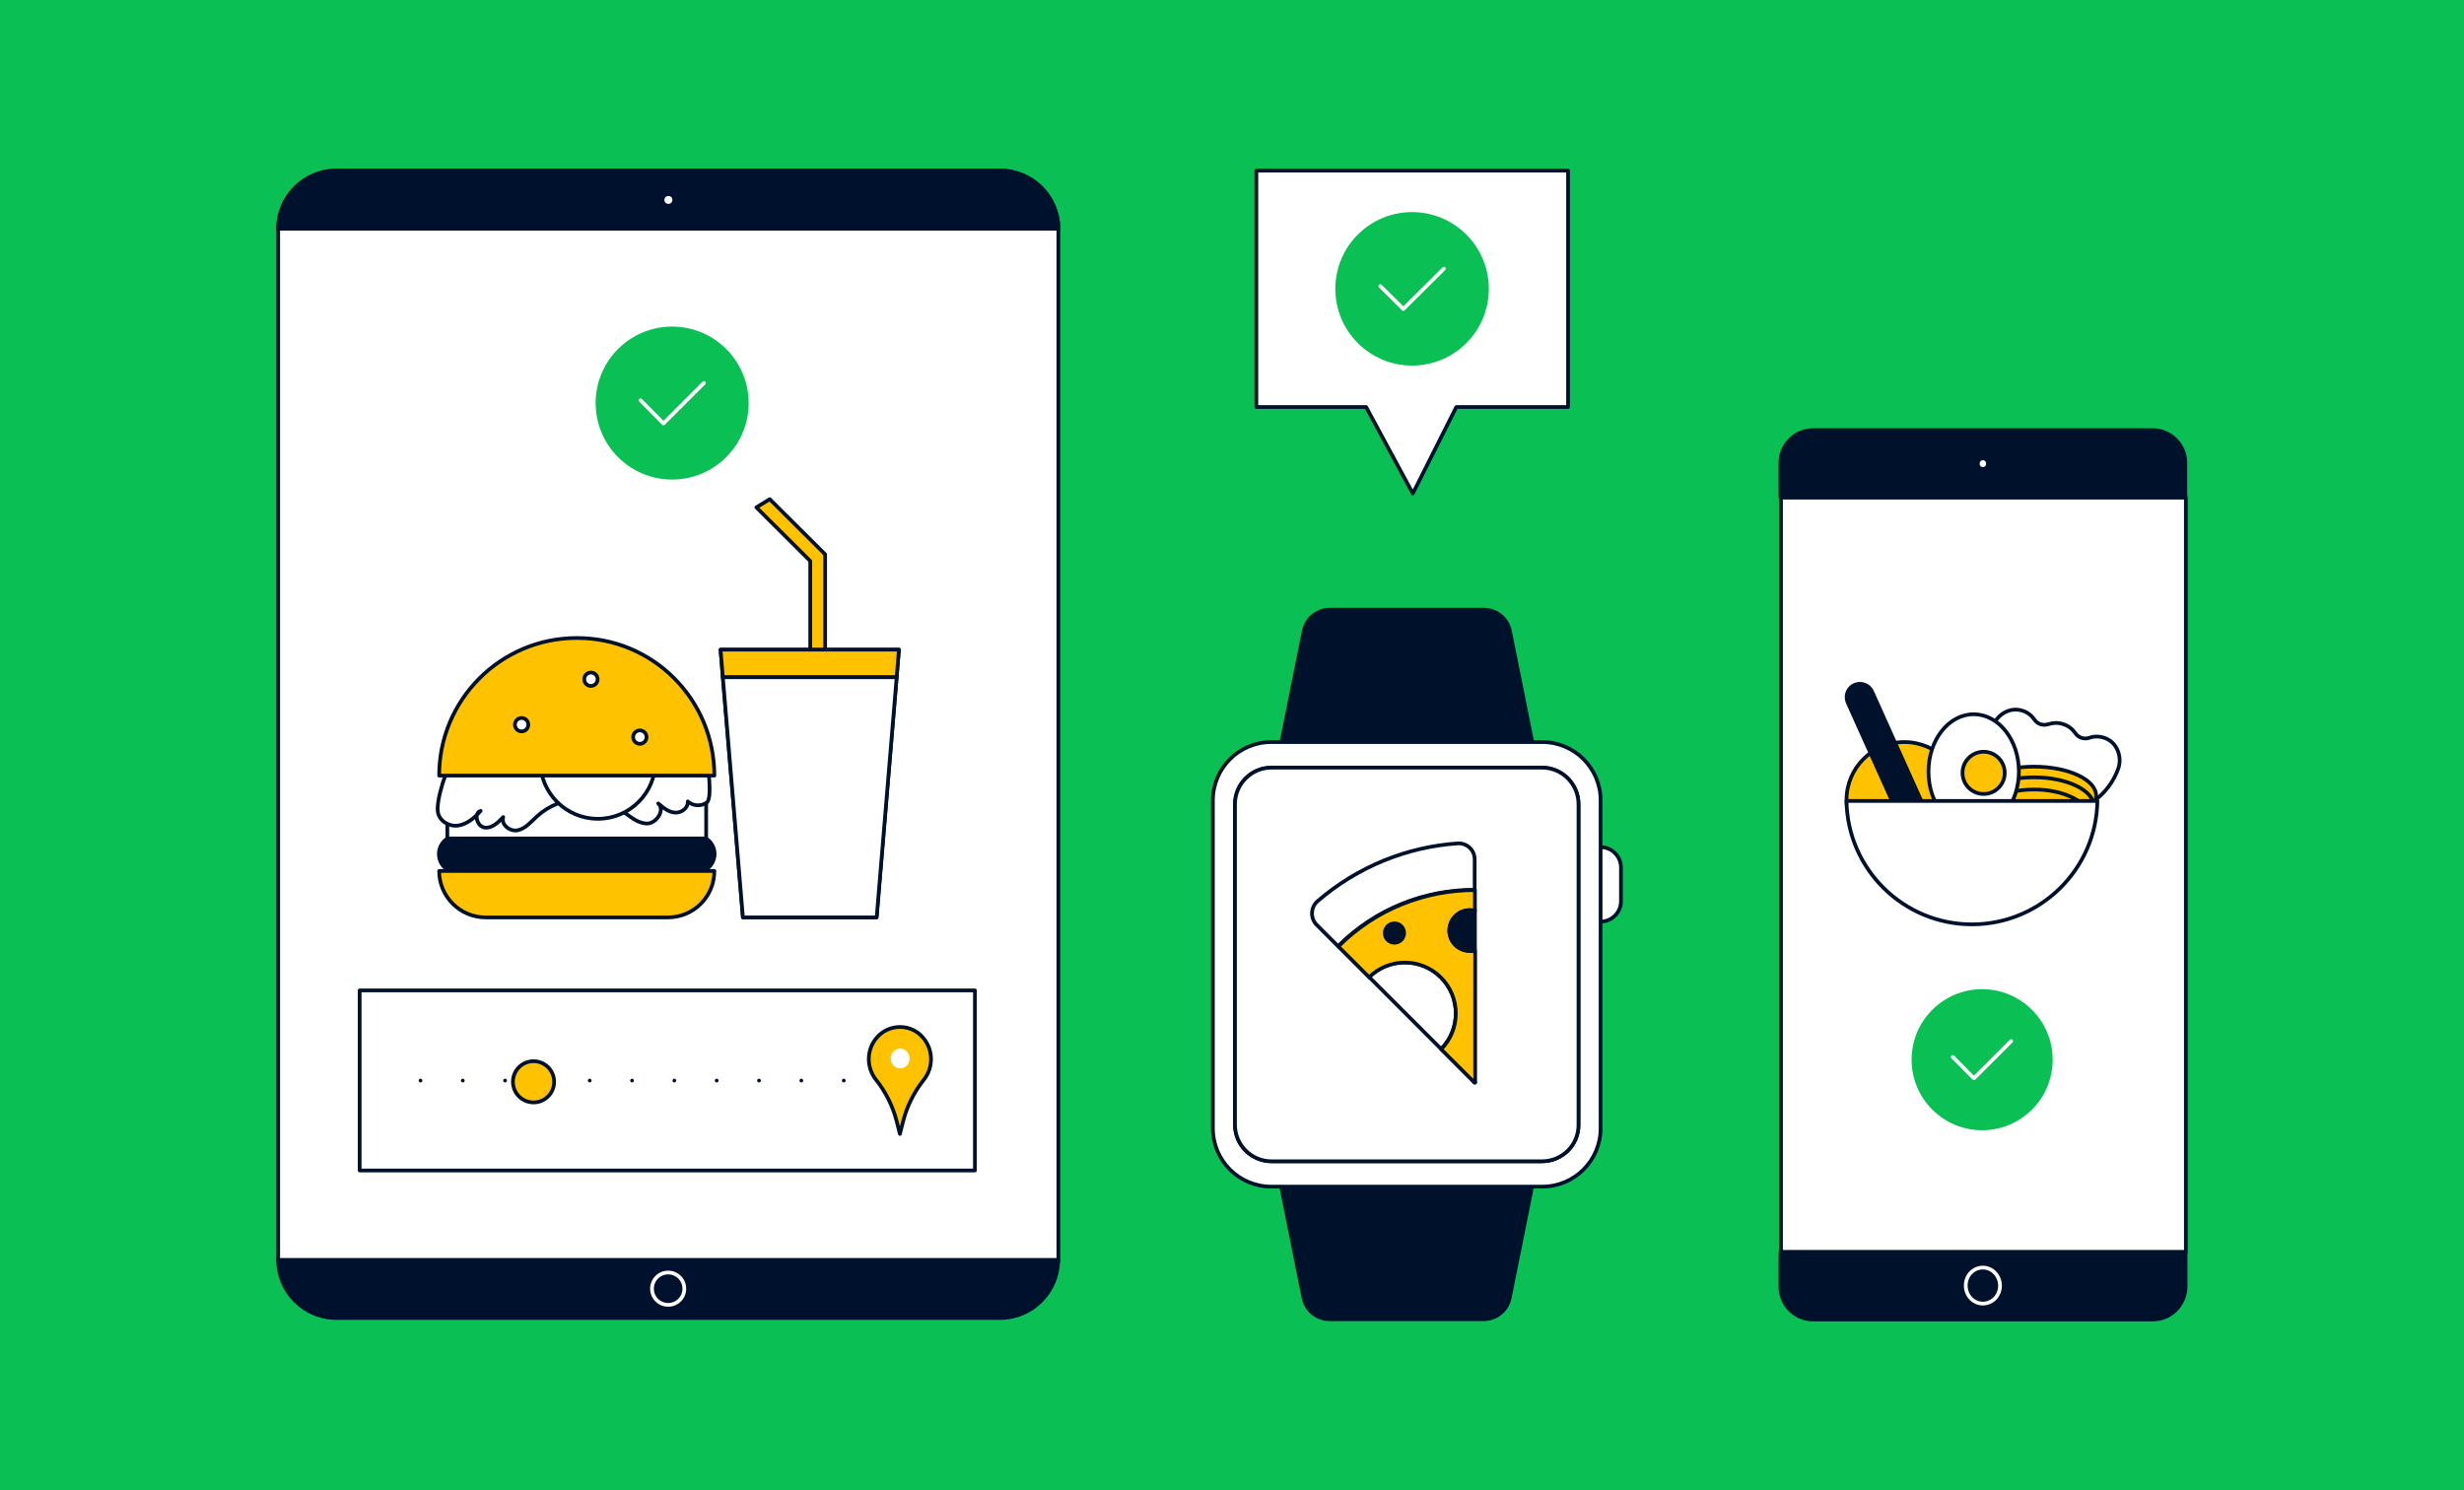 <svg xmlns="http://www.w3.org/2000/svg" xmlns:xlink="http://www.w3.org/1999/xlink" xml:space="preserve" id="Layer_1" x="0" y="0" version="1.1" viewBox="0 0 992 600"><style>.st0{fill:#E8EDF3}.st1{fill:#0ABF53;stroke:#00112C;stroke-width:2;stroke-linecap:round;stroke-linejoin:round;stroke-miterlimit:10}.st2{fill:#00112E;stroke:#00112E;stroke-width:2;stroke-linecap:round;stroke-linejoin:round;stroke-miterlimit:10}.st3{fill:#FFFFFF;stroke:#00112C;stroke-width:2;stroke-linecap:round;stroke-linejoin:round;stroke-miterlimit:10}.st4{fill:none;stroke:#00112C;stroke-width:2;stroke-linecap:round;stroke-linejoin:round;stroke-miterlimit:10}.st5{fill:#FFC200;stroke:#00112C;stroke-width:2;stroke-linecap:round;stroke-linejoin:round;stroke-miterlimit:10}.st7{fill:#0ABE53;stroke:#00112C;stroke-width:2;stroke-linecap:round;stroke-linejoin:round;stroke-miterlimit:10}.st8{fill:#AA6C5E;stroke:#00122E;stroke-width:2;stroke-linecap:round;stroke-linejoin:round;stroke-miterlimit:10}.st9{fill:#00112C;stroke:#00112C;stroke-width:2;stroke-linecap:round;stroke-linejoin:round;stroke-miterlimit:10}.st10{fill:#00112C;stroke:#00112C;stroke-width:1.5;stroke-miterlimit:10}.st11{fill:#00112C;stroke:#FFFFFF;stroke-width:1.5;stroke-miterlimit:10}.st22{fill:#F3F6F9}.st23{fill:none;stroke:#00112C;stroke-width:1.5;stroke-linecap:round;stroke-linejoin:round;stroke-miterlimit:10}.st24{fill:#0ABF53;stroke:#00112C;stroke-width:1.5;stroke-linecap:round;stroke-linejoin:round;stroke-miterlimit:10}.st25{fill:#F3F6F9;stroke:#FFFFFF;stroke-width:1.5;stroke-linecap:round;stroke-linejoin:round;stroke-miterlimit:10}.st26{fill:#00112C;stroke:#FFFFFF;stroke-width:1.5;stroke-linecap:round;stroke-linejoin:round;stroke-miterlimit:10}.st27{fill:#FFFFFF;stroke:#FFFFFF;stroke-width:1.5;stroke-linecap:round;stroke-linejoin:round;stroke-miterlimit:10}.st28{fill:#F3F6F9;stroke:#00112C;stroke-width:1.5;stroke-linecap:round;stroke-linejoin:round;stroke-miterlimit:10}.st29{fill:#FFC000;stroke:#00112C;stroke-width:1.5;stroke-linecap:round;stroke-linejoin:round;stroke-miterlimit:10}.st30{fill:#DDA07F;stroke:#00112C;stroke-width:1.5;stroke-linecap:round;stroke-linejoin:round;stroke-miterlimit:10}</style><path fill="#0ABF53" d="M-.1 0H992V600H-.1z"/><path fill="#FFF" stroke="#00112C" stroke-linecap="round" stroke-linejoin="round" stroke-miterlimit="10" stroke-width="1.5" d="M717 200.3H880V504.1H717z" transform="rotate(-180 798.512 352.204)"/><path fill="#00112C" stroke="#00112C" stroke-linecap="round" stroke-linejoin="round" stroke-miterlimit="10" stroke-width="1.5" d="M866.7 531.3H729.9c-7.2 0-13.1-5.9-13.1-13.1v-14h163.1v14c-.1 7.2-5.9 13.1-13.2 13.1M879.8 200.3h-163v-14c0-7.2 5.9-13.1 13.1-13.1h136.8c7.2 0 13.1 5.9 13.1 13.1z"/><ellipse cx="798.3" cy="186.7" fill="#FFF" rx="1.3" ry="1.4"/><path fill="none" stroke="#FFF" stroke-linecap="round" stroke-linejoin="round" stroke-miterlimit="10" stroke-width="1.5" d="M805.2 517.7c0 2-.8 3.8-2 5.1-1.3 1.3-3 2.1-4.9 2.1-3.8 0-6.9-3.2-6.9-7.3 0-2 .8-3.8 2-5.1 1.3-1.3 3-2.1 4.9-2.1 3.8 0 6.9 3.3 6.9 7.3"/><path fill="#FFF" stroke="#00112C" stroke-linecap="round" stroke-linejoin="round" stroke-miterlimit="10" stroke-width="1.5" d="M644.4 341.1c4.5 0 8.2 3.7 8.2 8.2v13.6c0 4.5-3.7 8.2-8.2 8.2h0"/><path fill="#00112C" stroke="#00112C" stroke-linecap="round" stroke-linejoin="round" stroke-miterlimit="10" stroke-width="1.5" d="m515.9 298.9 9-44.8c1-5 5.4-8.6 10.5-8.6h62c5.1 0 9.5 3.6 10.5 8.6l9 44.8M616.8 477.8l-9 44.8c-1 5-5.4 8.6-10.5 8.6h-62c-5.1 0-9.5-3.6-10.5-8.6l-9-44.8"/><path fill="#FFF" stroke="#00112C" stroke-linecap="round" stroke-linejoin="round" stroke-miterlimit="10" stroke-width="1.5" d="M620.9 477.8H511.8c-13 0-23.5-10.5-23.5-23.5v-132c0-13 10.5-23.5 23.5-23.5h109.1c13 0 23.5 10.5 23.5 23.5v132c0 13-10.5 23.5-23.5 23.5"/><path fill="#FFF" stroke="#00112C" stroke-linecap="round" stroke-linejoin="round" stroke-miterlimit="10" stroke-width="1.5" d="M620.8 467.6H511.9c-8.1 0-14.7-6.6-14.7-14.7V323.8c0-8.1 6.6-14.7 14.7-14.7h108.9c8.1 0 14.7 6.6 14.7 14.7V453c0 8.1-6.6 14.6-14.7 14.6"/><path fill="#FFF" stroke="#00112C" stroke-linecap="round" stroke-linejoin="round" stroke-miterlimit="10" stroke-width="1.5" d="M620.8 467.6H511.9c-8.1 0-14.7-6.6-14.7-14.7V323.8c0-8.1 6.6-14.7 14.7-14.7h108.9c8.1 0 14.7 6.6 14.7 14.7V453c0 8.1-6.6 14.6-14.7 14.6"/><path fill="#FFF" stroke="#00112C" stroke-linecap="round" stroke-linejoin="round" stroke-miterlimit="10" stroke-width="1.5" d="M631.3 68.7 505.8 68.7 505.8 163.9 550 163.9 568.8 198.7 586.3 163.9 631.3 163.9z"/><circle cx="568.5" cy="116.3" r="30.9" fill="#0ABF53"/><path fill="none" stroke="#FFF" stroke-linecap="round" stroke-linejoin="round" stroke-miterlimit="10" stroke-width="1.5" d="M555.7 115.2 565 124.4 581.3 108.2"/><circle cx="798" cy="426.7" r="28.4" fill="#0ABF53"/><path fill="none" stroke="#FFF" stroke-linecap="round" stroke-linejoin="round" stroke-miterlimit="10" stroke-width="1.5" d="M786.2 425.6 794.7 434.2 809.7 419.2"/><circle cx="766.7" cy="322.1" r="23.3" fill="#FFC200" stroke="#00112C" stroke-linecap="round" stroke-linejoin="round" stroke-miterlimit="10" stroke-width="1.5"/><path fill="#00112C" stroke="#00112C" stroke-linecap="round" stroke-linejoin="round" stroke-miterlimit="10" stroke-width="1.5" d="m775.7 327.4-9.8 4.4-22-48.9c-1.2-2.7 0-5.9 2.7-7.1h0c2.7-1.2 5.9 0 7.1 2.7z"/><path fill="#FFF" stroke="#00112C" stroke-linecap="round" stroke-linejoin="round" stroke-miterlimit="10" stroke-width="1.5" d="M852.8 309.5c1.6-4.5-.3-10-4.6-12-2.4-1.1-4.9-1.2-7.1-.4-2.1.7-4.4-.1-5.6-1.9-1.1-1.6-2.7-2.9-4.8-3.6s-4.1-.6-6 0c-2.1.7-4.4 0-5.6-1.8-1.2-1.7-2.9-3.1-5.1-3.7-4.9-1.5-10.2 1.7-11.7 6.6-3.6 11.2-1.4 17.6.7 20.8 1.4 2.1 2.6 4.2 3.4 6.6 4 11.2 18.3 15.5 27.8 7.9 1.4-1.1 3-2 4.6-2.8 4-2.1 10.7-6.6 14-15.7"/><ellipse cx="818.9" cy="320.4" fill="#FFC200" stroke="#00112C" stroke-linecap="round" stroke-linejoin="round" stroke-miterlimit="10" stroke-width="1.5" rx="25" ry="11.7"/><ellipse cx="818.9" cy="324.7" fill="#FFC200" stroke="#00112C" stroke-linecap="round" stroke-linejoin="round" stroke-miterlimit="10" stroke-width="1.5" rx="24.1" ry="11.7"/><ellipse cx="818.9" cy="329.6" fill="#FFC200" stroke="#00112C" stroke-linecap="round" stroke-linejoin="round" stroke-miterlimit="10" stroke-width="1.5" rx="22.4" ry="11.7"/><ellipse cx="794.6" cy="310.7" fill="#FFF" stroke="#00112C" stroke-linecap="round" stroke-linejoin="round" stroke-miterlimit="10" stroke-width="1.5" rx="18.2" ry="23.1"/><circle cx="798.6" cy="311.2" r="8.5" fill="#FFC200" stroke="#00112C" stroke-linecap="round" stroke-linejoin="round" stroke-miterlimit="10" stroke-width="1.5"/><path fill="#FFF" stroke="#00112C" stroke-linecap="round" stroke-linejoin="round" stroke-miterlimit="10" stroke-width="1.5" d="M793.9 372.2c27.6 0 50.1-22.2 50.5-49.7h-101c.4 27.5 22.9 49.7 50.5 49.7"/><path fill="#F0F4F7" stroke="#00112C" stroke-linecap="round" stroke-linejoin="round" stroke-miterlimit="10" stroke-width="1.5" d="M593.8 435.8 593.8 435.8 593.8 435.8z"/><path fill="#FFF" stroke="#00112C" stroke-linecap="round" stroke-linejoin="round" stroke-miterlimit="10" stroke-width="1.5" d="M580.1 393.5c-8-8-20.9-8-28.9-.1l29 29c7.9-8 7.9-21-.1-28.9M530.1 372.4l8.6 8.6c15.2-15.2 35.1-22.8 55-22.7V346c0-3.7-3.1-6.6-6.8-6.4-20.3 1.4-40.2 9.2-56.6 23.4-2.7 2.5-2.8 6.8-.2 9.4"/><path fill="#007EFF" stroke="#00112C" stroke-linecap="round" stroke-linejoin="round" stroke-miterlimit="10" stroke-width="1.5" d="M593.7 435.9 593.8 435.8 593.5 435.7z"/><path fill="#FFC200" stroke="#00112C" stroke-linecap="round" stroke-linejoin="round" stroke-miterlimit="10" stroke-width="1.5" d="M585.9 380.5c-3.2-3.2-3.2-8.4 0-11.6 2.1-2.1 5.1-2.8 7.9-2.1v-8.4c-19.9 0-39.8 7.5-55 22.7l12.4 12.4c8-7.9 20.9-7.9 28.9.1s8 20.9.1 28.9l13.4 13.4h.3v0-53.1c-2.8.5-5.9-.2-8-2.3"/><path fill="#00112C" stroke="#00112C" stroke-linecap="round" stroke-linejoin="round" stroke-miterlimit="10" stroke-width="1.5" d="M585.9 368.9c-3.2 3.2-3.2 8.4 0 11.6 2.1 2.1 5.1 2.8 7.9 2.1v-15.9c-2.7-.7-5.8 0-7.9 2.2"/><circle cx="561.4" cy="375.7" r="3.9" fill="#00112C" stroke="#00112C" stroke-linecap="round" stroke-linejoin="round" stroke-miterlimit="10" stroke-width="1.5"/><defs><path id="SVGID_1_" d="M402.7 68.7H135.4c-12.9 0-23.4 10.5-23.4 23.4V508h314.1V92.2c0-13-10.5-23.5-23.4-23.5"/></defs><use xlink:href="#SVGID_1_" fill="#FFF" overflow="visible"/><clipPath id="SVGID_2_"><use xlink:href="#SVGID_1_" overflow="visible"/></clipPath><use xlink:href="#SVGID_1_" fill="none" stroke="#00112C" stroke-linecap="round" stroke-linejoin="round" stroke-miterlimit="10" stroke-width="1.5" overflow="visible"/><path fill="#00112E" stroke="#00112E" stroke-miterlimit="10" stroke-width="1.5" d="M135.4 530.7h267.2c12.9 0 23.4-10.5 23.4-23.4H112c0 12.9 10.5 23.4 23.4 23.4zM402.7 68.7H135.4c-12.9 0-23.4 10.5-23.4 23.4h314.1c0-12.9-10.5-23.4-23.4-23.4z"/><path fill="none" stroke="#FFF" stroke-linecap="round" stroke-linejoin="round" stroke-miterlimit="10" stroke-width="1.5" d="M275.5 518.9c0 1.8-.7 3.4-1.9 4.6a6.42 6.42 0 0 1-4.6 1.9c-3.6 0-6.5-2.9-6.5-6.5 0-1.8.7-3.4 1.9-4.6s2.8-1.9 4.6-1.9c3.6 0 6.5 2.9 6.5 6.5"/><circle cx="269.1" cy="80.5" r="1.6" fill="#FFF"/><circle cx="270.6" cy="162.3" r="30.8" fill="#0ABF53"/><path fill="none" stroke="#FFF" stroke-linecap="round" stroke-linejoin="round" stroke-miterlimit="10" stroke-width="1.5" d="M257.9 161.2 267.1 170.5 283.4 154.2"/><path fill="#FFF" stroke="#00112C" stroke-linecap="round" stroke-linejoin="round" stroke-miterlimit="10" stroke-width="1.5" d="M144.8 398.8H392.5V471.3H144.8z"/><path fill="#FFC200" stroke="#00112C" stroke-linecap="round" stroke-linejoin="round" stroke-miterlimit="10" stroke-width="1.5" d="M332.2 263 332.2 223.2 309.9 201 304.5 204.3 326.2 225.9 326.2 263z"/><path fill="#FFC200" stroke="#00112C" stroke-linecap="round" stroke-linejoin="round" stroke-miterlimit="10" stroke-width="1.5" d="M352.9 369.4 299.1 369.4 290.1 261.6 361.9 261.6z"/><path fill="#FFC200" stroke="#00112C" stroke-linecap="round" stroke-linejoin="round" stroke-miterlimit="10" stroke-width="1.5" d="M290.1 261.6 291 272.7 361 272.7 361.9 261.6z"/><path fill="#FFF" stroke="#00112C" stroke-linecap="round" stroke-linejoin="round" stroke-miterlimit="10" stroke-width="1.5" d="M291 272.7 291.1 273.7 299.1 369.4 352.9 369.4 353 368.7 361 272.7z"/><path fill="#00112E" stroke="#00112E" stroke-miterlimit="10" stroke-width="1.5" d="M280.3 351.3h-96.2c-4.1 0-7.4-3.3-7.4-7.4s3.3-7.4 7.4-7.4h96.2c4.1 0 7.4 3.3 7.4 7.4-.1 4.1-3.3 7.4-7.4 7.4z"/><path fill="#FFF" stroke="#00112C" stroke-linecap="round" stroke-linejoin="round" stroke-miterlimit="10" stroke-width="1.5" d="M180.1 322.9H284.3V337.6H180.1z"/><path fill="#FFF" stroke="#00112C" stroke-linecap="round" stroke-linejoin="round" stroke-miterlimit="10" stroke-width="1.5" d="M284.3 304.8H183.5c-3.5 2.7-8.1 17.8-7.2 22.3.7 3.7 4.8 5.9 8.3 5.3s6.5-3.1 8.9-5.9c-2.9.9-1.5 6.2 1.5 6.7 2.9.5 5.5-1.9 7.6-4.2-1 3.2 2.9 6 5.9 5.3 3.1-.7 5.3-3.4 7.7-5.6 9.3-8.4 23.7-9.5 34-2.4 3.2 2.2 6.3 5.2 10.2 5.3 3.8.1 7.5-5.4 4.6-8.1 2 1.7 4.1 3.5 6.7 3.7s5.4-1.8 5.2-4.5c2.1 1.9 5.4 2.1 7.7.4 2.2-1.7.5-15.4-.3-18.3"/><circle cx="240.7" cy="306.5" r="23.2" fill="#FFF" stroke="#00112C" stroke-linecap="round" stroke-linejoin="round" stroke-miterlimit="10" stroke-width="1.5"/><path fill="#FFC200" stroke="#00112C" stroke-linecap="round" stroke-linejoin="round" stroke-miterlimit="10" stroke-width="1.5" d="M268.9 369.4h-73.4c-10.3 0-18.7-8.4-18.7-18.7h110.8c0 10.3-8.3 18.7-18.7 18.7M287.6 312.3H176.8h0c0-30.6 24.8-55.4 55.4-55.4h0c30.6-.1 55.4 24.7 55.4 55.4"/><circle cx="210" cy="291.8" r="2.7" fill="#FFF" stroke="#00112C" stroke-linecap="round" stroke-linejoin="round" stroke-miterlimit="10" stroke-width="1.5"/><circle cx="237.9" cy="273.5" r="2.7" fill="#FFF" stroke="#00112C" stroke-linecap="round" stroke-linejoin="round" stroke-miterlimit="10" stroke-width="1.5"/><circle cx="257.6" cy="296.8" r="2.7" fill="#FFF" stroke="#00112C" stroke-linecap="round" stroke-linejoin="round" stroke-miterlimit="10" stroke-width="1.5"/><path fill="#FFC200" stroke="#00112C" stroke-linecap="round" stroke-linejoin="round" stroke-miterlimit="10" stroke-width="1.5" d="M353 417.8c-4.2 4.8-4.3 12-.3 17h0c3.8 4.8 6.6 10.3 8.2 16.3l1.4 5.5 1.4-5.5c1.6-6 4.4-11.5 8.2-16.3h0c4-5 3.9-12.1-.3-17v0c-4.8-5.7-13.7-5.7-18.6 0"/><ellipse cx="362.4" cy="426.2" fill="#FFF" rx="3.8" ry="4"/><path fill="none" stroke="#00112C" stroke-linecap="round" stroke-linejoin="round" stroke-width="1.5" d="M169.3 435.1 169.3 435.1"/><path fill="none" stroke="#00112C" stroke-dasharray="0,17.039" stroke-linecap="round" stroke-linejoin="round" stroke-width="1.5" d="M186.3 435.1 331.2 435.1"/><path fill="none" stroke="#00112C" stroke-linecap="round" stroke-linejoin="round" stroke-width="1.5" d="M339.7 435.1 339.7 435.1"/><circle cx="214.8" cy="435.6" r="8.3" fill="#FFC200" stroke="#00112C" stroke-linecap="round" stroke-linejoin="round" stroke-miterlimit="10" stroke-width="1.5"/></svg>